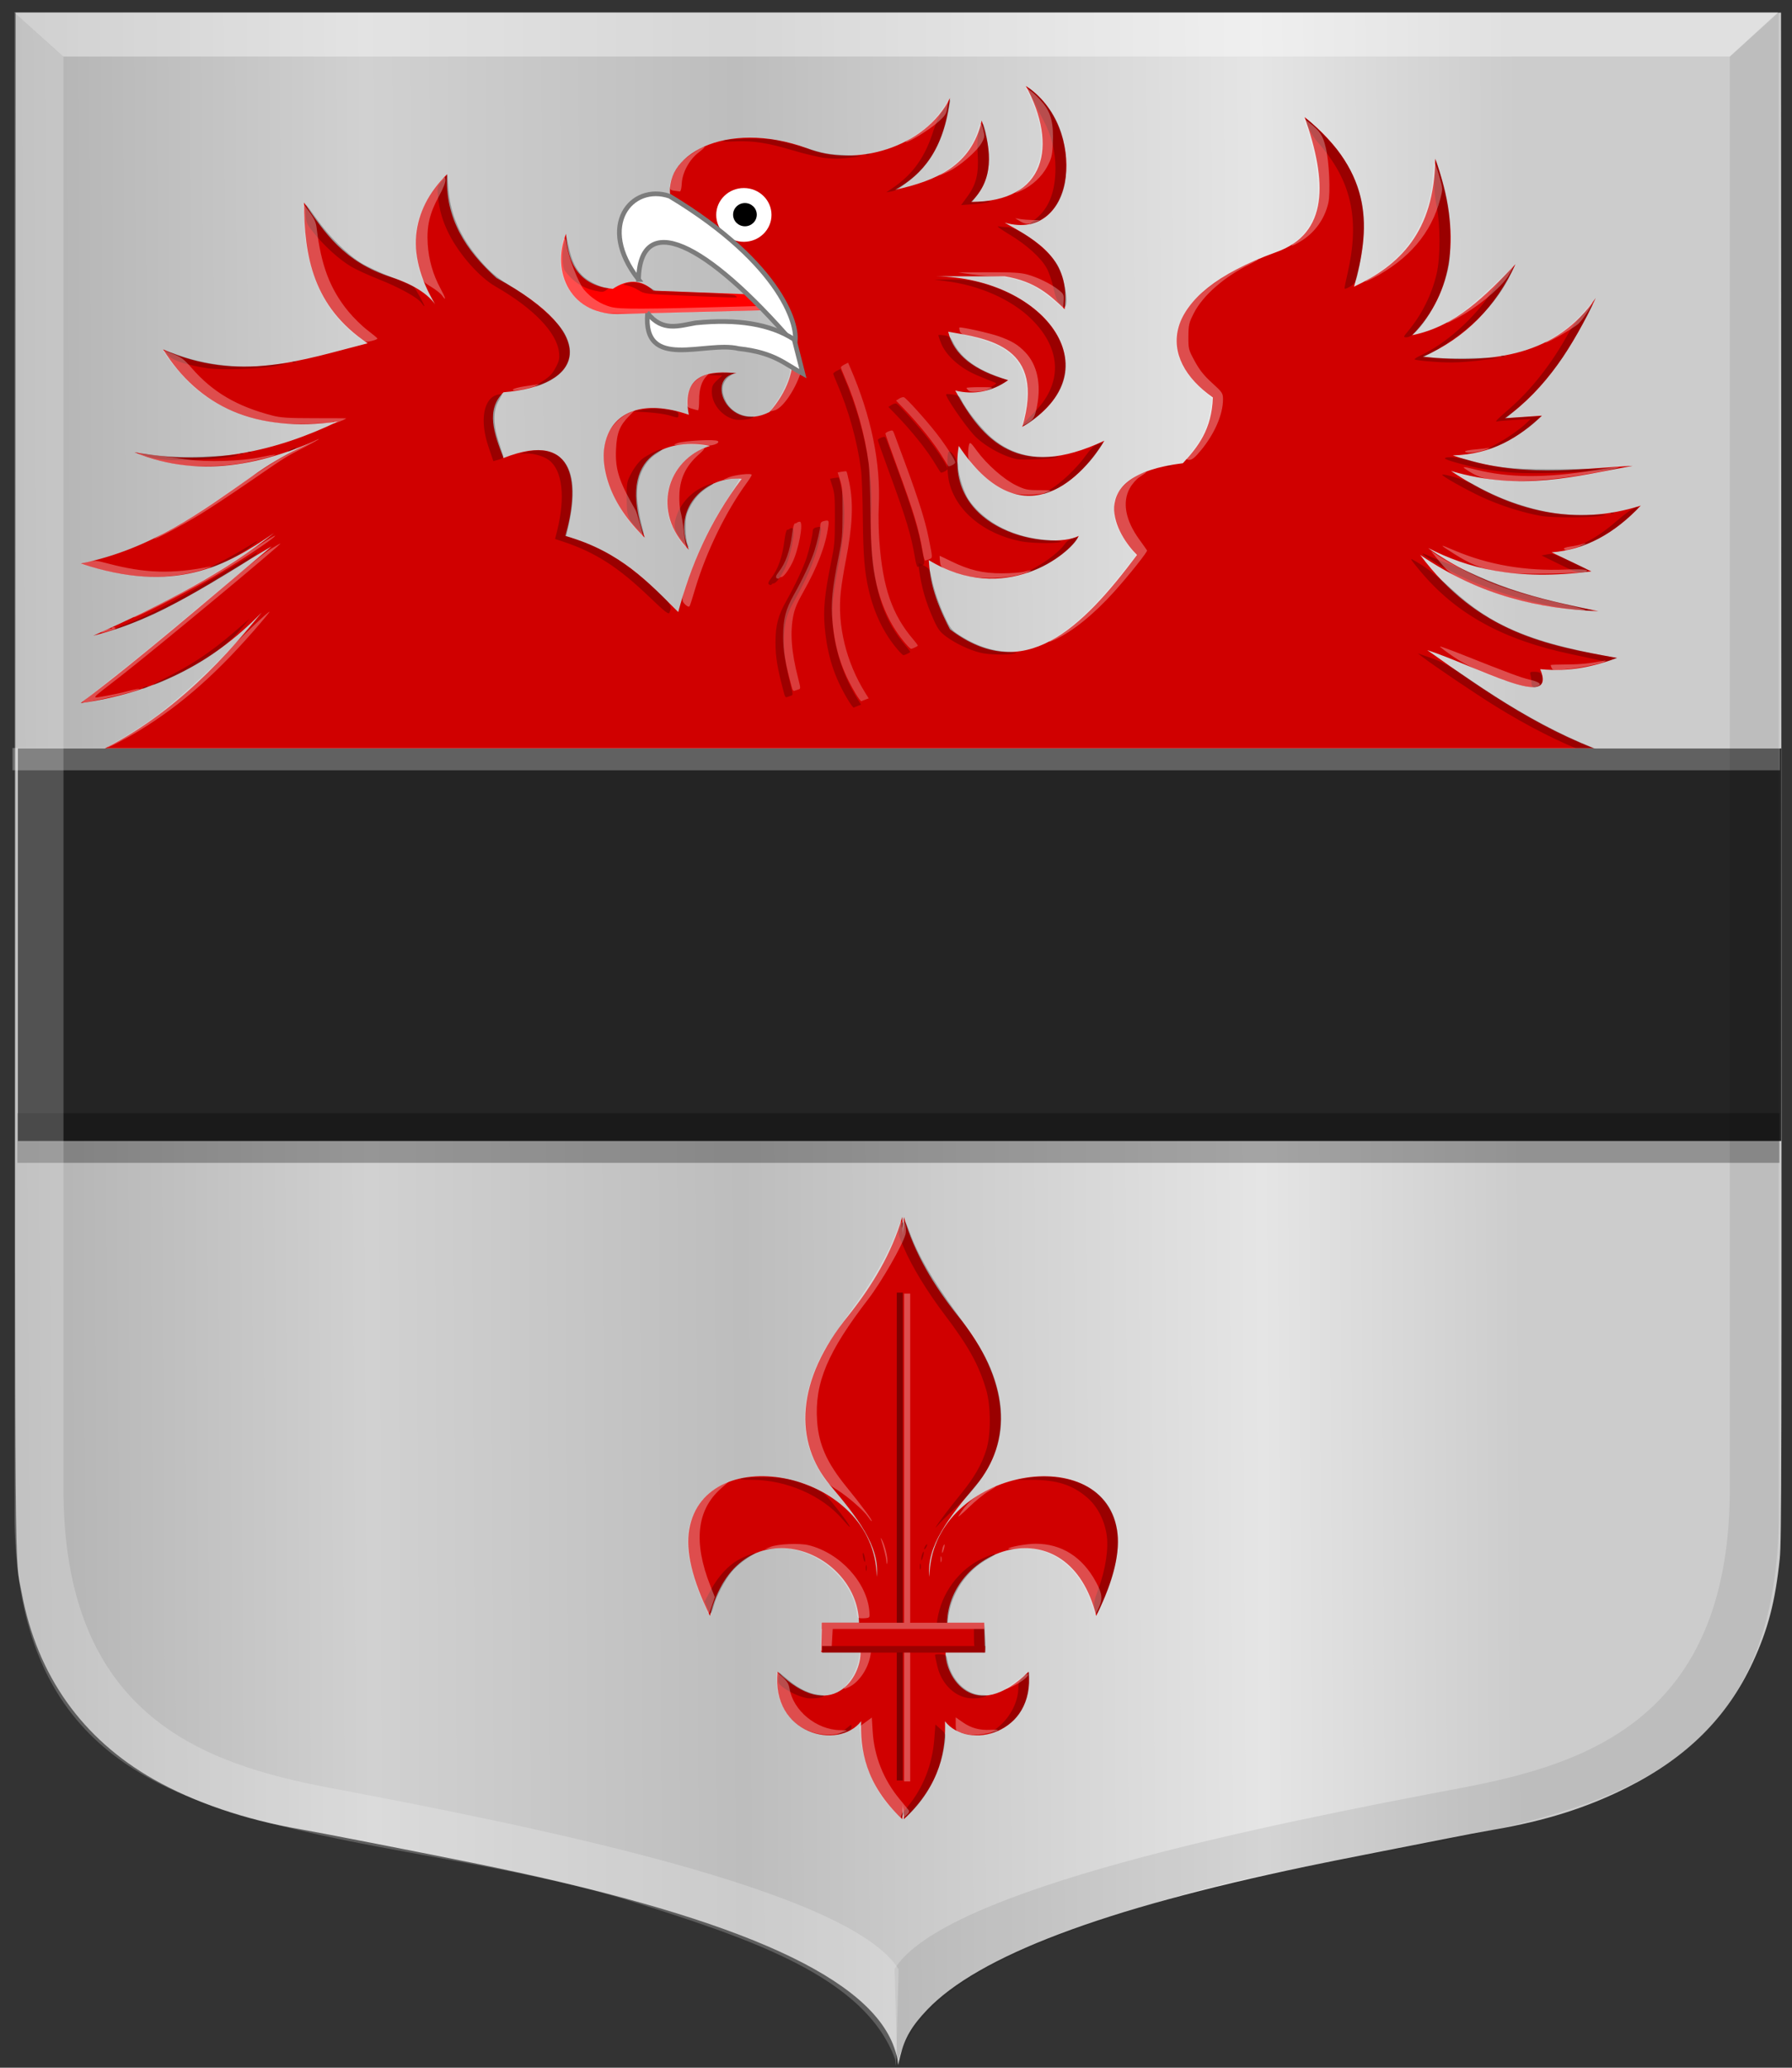 <?xml version="1.0" encoding="UTF-8" standalone="no"?>
<!-- Created with Inkscape (http://www.inkscape.org/) -->

<svg
   xmlns:dc="http://purl.org/dc/elements/1.1/"
   xmlns:cc="http://creativecommons.org/ns#"
   xmlns:rdf="http://www.w3.org/1999/02/22-rdf-syntax-ns#"
   xmlns:svg="http://www.w3.org/2000/svg"
   xmlns="http://www.w3.org/2000/svg"
   xmlns:xlink="http://www.w3.org/1999/xlink"
   xmlns:sodipodi="http://sodipodi.sourceforge.net/DTD/sodipodi-0.dtd"
   xmlns:inkscape="http://www.inkscape.org/namespaces/inkscape"
   width="383.531"
   height="442.531"
   id="svg5408"
   version="1.1"
   inkscape:version="0.48.4 r9939"
   sodipodi:docname="Rumes wapen.svg">
  <rect width="100%" height="100%" fill="#333333" stroke="none"/>
  <defs
     id="defs5410">
    <linearGradient
       inkscape:collect="always"
       xlink:href="#linearGradient4070-9-0-5"
       id="linearGradient8795"
       gradientUnits="userSpaceOnUse"
       gradientTransform="matrix(-5.42,0,0,5.447,2021.067,-2011.02)"
       x1="88.257"
       y1="389.148"
       x2="244.401"
       y2="389.148" />
    <linearGradient
       id="linearGradient4070-9-0-5">
      <stop
         id="stop4072-5-5-3"
         offset="0"
         style="stop-color:#a3a3a3;stop-opacity:1;" />
      <stop
         id="stop4074-5-2-2"
         offset="0.143"
         style="stop-color:#b0b0b0;stop-opacity:1;" />
      <stop
         style="stop-color:#d1d1d1;stop-opacity:1;"
         offset="0.321"
         id="stop4076-40-4-9" />
      <stop
         id="stop4078-3-2-7"
         offset="0.5"
         style="stop-color:#bdbdbd;stop-opacity:1;" />
      <stop
         style="stop-color:#e5e5e5;stop-opacity:1;"
         offset="0.75"
         id="stop4080-4-3-3" />
      <stop
         id="stop4082-1-8-7"
         offset="0.875"
         style="stop-color:#cccccc;stop-opacity:1;" />
      <stop
         style="stop-color:#cccccc;stop-opacity:1;"
         offset="1"
         id="stop4084-2-5-4" />
    </linearGradient>
    <linearGradient
       inkscape:collect="always"
       xlink:href="#linearGradient4070-9-0-5"
       id="linearGradient6003"
       x1="115.651"
       y1="531.629"
       x2="560.852"
       y2="529.486"
       gradientUnits="userSpaceOnUse" />
  </defs>
  <sodipodi:namedview
     id="base"
     pagecolor="#ffffff"
     bordercolor="#666666"
     borderopacity="1.0"
     inkscape:pageopacity="0.0"
     inkscape:pageshadow="2"
     inkscape:zoom="0.7"
     inkscape:cx="196.71106"
     inkscape:cy="97.50618"
     inkscape:document-units="px"
     inkscape:current-layer="layer1"
     showgrid="false"
     fit-margin-top="0"
     fit-margin-left="0"
     fit-margin-right="0"
     fit-margin-bottom="0"
     inkscape:window-width="1600"
     inkscape:window-height="837"
     inkscape:window-x="-8"
     inkscape:window-y="-8"
     inkscape:window-maximized="1" />
  <g
     inkscape:label="Laag 1"
     inkscape:groupmode="layer"
     id="layer1"
     transform="translate(-179.562,-307.156)">
    <path
       style="fill:url(#linearGradient6003);fill-opacity:1"
       d="m 371.614,747.832 c -0.094,-0.705 -0.535,-2.169 -0.976,-3.252 -6.184,-15.163 -35.422,-27.722 -90.385,-38.824 -11.752,-2.374 -33.036,-6.524 -36.568,-7.131 -11.686,-2.007 -22.519,-5.704 -31.26,-10.668 -15.298,-8.688 -24.889,-22.215 -28.191,-39.761 -1.584,-8.416 -1.483,4.158 -1.401,-174.955 l 0.074,-163.382 188.921,0 188.921,0 0.074,163.382 c 0.068,149.368 0.038,163.736 -0.353,167.516 -0.942,9.126 -2.513,15.158 -5.774,22.174 -5.486,11.804 -14.086,20.362 -26.958,26.823 -8.591,4.313 -17.35,7.077 -28.562,9.014 -2.2,0.38 -6.663,1.222 -9.917,1.87 -3.254,0.648 -10.256,2.027 -15.562,3.064 -5.305,1.037 -11.918,2.36 -14.694,2.941 -43.435,9.086 -70.107,19.182 -81.029,30.67 -3.288,3.459 -4.802,6.058 -5.703,9.795 l -0.484,2.006 -0.171,-1.282 z"
       id="path3791-4"
       inkscape:connector-curvature="0" />
    <path
       style="fill:#d00000;fill-opacity:1;stroke:none"
       d="m 275.25,344.44 c -0.512,9.482 4.062,16.351 10.574,22.223 22.882,12.4 18.361,23.123 1.511,24.446 -3.878,3.741 -2.039,8.883 0,14.075 16.148,-6.403 16.137,6.675 13.217,16.668 11.956,3.437 17.811,9.996 24.169,16.297 2.605,-9.84 6.719,-19.419 13.595,-28.52 -7.286,-0.726 -15.151,5.797 -11.329,15.186 -8.105,-8.064 -4.763,-19.288 4.532,-22.224 -7.875,-1.577 -20.609,0.789 -13.973,19.631 -14.742,-14.19 -10.462,-33.159 9.441,-26.298 -1.766,-9.012 4.883,-9.463 10.196,-8.889 -6.845,0.833 -1.909,12.845 7.068,8.304 15.511,-17.695 -8.19,-37.132 -21.041,-45.343 -2.421,-9.425 11.56,-17.466 29.079,-11.112 10.389,4.149 25.283,-0.11 30.589,-10.741 -1.271,11.132 -5.932,16.353 -11.707,19.631 8.661,-1.93 16.316,-5.074 18.505,-14.816 2.19,6.628 2.556,12.745 -2.266,17.408 16.008,0 18.623,-12.017 11.707,-24.816 13.25,8.553 11.015,33.642 -4.532,29.261 7.058,3.929 14.135,7.844 12.84,18.519 -3.135,-2.987 -6.265,-5.978 -12.84,-7.037 l -15.861,0 c 23.843,-0.351 39.945,20.064 19.637,32.224 5.057,-17.311 -7.179,-18.835 -15.861,-20.371 1.163,4.985 5.636,8.348 12.84,10.371 -3.525,2.469 -7.301,3.21 -11.329,2.222 5.747,10.653 13.653,19.373 31.911,10.741 -5.604,9.213 -18.174,20.595 -31.156,1.111 -3.218,18.471 19.562,22.41 25.68,19.26 -1.967,4.099 -16.005,14.965 -32.1,5.186 0.21,3.663 0.845,7.743 4.532,14.816 15.816,11.968 28.191,-0.104 40.03,-15.927 -4.104,-3.999 -12.173,-16.924 9.819,-19.631 3.201,-3.477 6.187,-7.201 6.42,-14.075 -11.817,-8.233 -12.215,-21.8 13.595,-31.113 11.182,-4.011 10.904,-15.046 6.042,-28.891 14.989,12.1 13.971,24.199 10.574,36.298 9.646,-4.559 17.221,-11.577 17.372,-27.409 5.727,16.08 3.966,28.614 -4.909,37.78 9.321,-1.863 15.723,-8.497 22.092,-15.186 -4.172,8.996 -10.621,15.758 -19.826,19.816 15.294,1.605 28.727,-0.442 37.009,-12.593 -4.829,10.203 -10.618,19.465 -19.449,25.742 l 7.931,-0.556 c -4.917,4.655 -10.653,8.279 -19.071,8.519 14.641,4.98 26.258,2.841 38.52,2.222 -12.175,2.18 -23.833,5.545 -38.897,1.111 13.289,8.917 26.805,11.822 40.597,7.408 -5.625,5.967 -11.936,9.465 -19.071,10.001 l 8.497,4.074 c -16.371,2.1 -26.56,-0.726 -34.932,-5 10.9,7.871 23.557,11.004 36.443,13.519 -12.503,-0.5 -25.138,-3.187 -38.142,-12.038 12.403,16.632 27.245,19.397 42.107,22.038 -4.848,1.829 -10.078,3.034 -16.427,2.408 3.951,9.279 -13.927,-0.78 -24.169,-4.074 12.695,8.998 25.405,17.978 41.541,23.117 l -328.935,0 c 17.03,-7.481 28.585,-19.676 37.919,-31.167 -10.711,11.127 -23.737,17.332 -38.72,19.381 12.831,-9.629 27.032,-21.945 40.856,-33.524 -12.184,7.041 -23.353,15.326 -38.186,19.119 15.104,-6.718 28.587,-13.89 38.72,-22 -10.28,7.11 -21.312,13.166 -41.39,6.548 15.321,-3.132 25.734,-11.078 36.584,-18.595 7.3,-5.328 12.796,-7.117 18.959,-10.214 -14.905,7.585 -29.655,10.955 -44.061,4.976 16.192,3.046 30.346,-0.238 43.527,-6.548 -17.62,2.438 -29.732,-3.227 -37.385,-15.452 16.304,7.215 29.886,2.221 43.794,-1.31 -11.691,-7.792 -13.607,-18.656 -13.619,-30.119 4.319,6.318 8.481,12.718 18.692,15.976 5.086,1.689 8.62,3.987 10.147,7.071 -7.516,-11.74 -6.008,-21.216 1.775,-29.117 z"
       id="path2996-2"
       inkscape:connector-curvature="0"
       sodipodi:nodetypes="cccccccccccccccccccccccccccccccccccccccccccccccccccccccccccccccccccccccccccc" />
    <path
       style="fill:#ff0000;fill-opacity:1;stroke:none"
       d="m 339.967,370.152 -20.562,-0.786 c -2.706,-2.513 -5.617,-2.417 -8.679,-0.393 -7.088,-0.638 -9.673,-5.227 -10.014,-11.786 -3.277,8.071 0.918,17.76 12.016,17.155 l 30.308,-0.786 z"
       id="path3000-4"
       inkscape:connector-curvature="0"
       sodipodi:nodetypes="ccccccc" />
    <path
       sodipodi:type="arc"
       style="fill:#ffffff;fill-opacity:1;fill-rule:evenodd;stroke:none"
       id="path3006-1"
       sodipodi:cx="-237.8125"
       sodipodi:cy="298.38898"
       sodipodi:rx="7.0089288"
       sodipodi:ry="6.6517859"
       d="m -230.804,298.389 c 0,3.674 -3.138,6.652 -7.009,6.652 -3.871,0 -7.009,-2.978 -7.009,-6.652 0,-3.674 3.138,-6.652 7.009,-6.652 3.871,0 7.009,2.978 7.009,6.652 z"
       transform="matrix(0.844,0,0,0.865,539.478,95.048)" />
    <path
       sodipodi:type="arc"
       style="fill:#000000;fill-opacity:1;fill-rule:evenodd;stroke:none"
       id="path3776-7"
       sodipodi:cx="-240.16377"
       sodipodi:cy="297.5257"
       sodipodi:rx="2.3991122"
       sodipodi:ry="2.3991122"
       d="m -237.765,297.526 c 0,1.325 -1.074,2.399 -2.399,2.399 -1.325,0 -2.399,-1.074 -2.399,-2.399 0,-1.325 1.074,-2.399 2.399,-2.399 1.325,0 2.399,1.074 2.399,2.399 z"
       transform="matrix(1.057,0,0,1.037,592.849,44.565)" />
    <path
       style="fill:#d00000;fill-opacity:1;stroke:none"
       d="m 372.667,567.604 c -2.26,7.812 -6.418,14.693 -11.518,21.112 -11.338,13.893 -11.734,27.01 -3.915,36.311 5.583,6.641 10.765,13.066 9.957,19.618 -0.194,-22.637 -36.74,-29.727 -40.122,-10.144 -0.782,4.526 0.584,10.646 4.435,18.478 5.89,-23.867 31.611,-14.591 31.911,1.482 l -7.931,0 -0.163,6.276 8.412,-0.131 c 0.238,5.486 -6.204,15.622 -17.758,4.321 -1.4,13.412 13.019,16.889 17.891,10.607 -0.184,5.846 0.754,13.404 8.8,20.952 l 3.483,-57.488 z"
       id="path3825-6"
       inkscape:connector-curvature="0"
       sodipodi:nodetypes="ccscscccccccccc" />
    <path
       style="fill:#d00000;fill-opacity:1;stroke:none"
       d="m 373.012,567.617 c 2.259,7.812 6.418,14.693 11.518,21.112 11.338,13.893 11.734,27.01 3.915,36.311 -5.583,6.641 -10.765,13.066 -9.958,19.618 0.194,-22.637 36.74,-29.727 40.122,-10.144 0.782,4.526 -0.584,10.646 -4.434,18.478 -5.89,-23.867 -31.611,-14.591 -31.911,1.481 l 7.931,0 0.162,6.276 -8.412,-0.131 c -0.238,5.486 6.204,15.622 17.758,4.321 1.4,13.411 -13.019,16.888 -17.891,10.607 0.184,5.846 -0.754,13.404 -8.8,20.953 l -3.483,-57.488 z"
       id="path3825-8-8"
       inkscape:connector-curvature="0"
       sodipodi:nodetypes="ccscscccccccccc" />
    <path
       style="fill:#000000;fill-opacity:0.259"
       d="m 372.324,696.046 c -0.114,-0.104 0.549,-1.096 1.471,-2.206 3.351,-4.028 5.316,-9.019 5.734,-14.561 l 0.23,-3.045 1.131,0.998 c 1.109,0.979 1.126,1.033 0.905,2.81 -0.687,5.526 -3.338,11.035 -7.176,14.909 -1.387,1.4 -1.562,1.479 -1.595,0.723 -0.021,-0.491 -0.04,-0.49 -0.258,0.016 -0.129,0.299 -0.328,0.459 -0.442,0.356 z m -13.003,-18.016 c 0.364,-0.183 1.071,-0.68 1.571,-1.105 0.871,-0.738 0.909,-0.744 0.909,-0.143 0,0.451 -0.374,0.764 -1.33,1.114 -1.52,0.555 -2.128,0.626 -1.151,0.134 z m 33.075,-0.613 c 3.107,-2.173 5.112,-5.762 5.123,-9.17 0,-1 0.216,-1.412 1.162,-2.249 l 1.158,-1.025 0,1.947 c -0.012,3.251 -1.202,6.342 -3.221,8.326 -1.143,1.123 -3.233,2.396 -4.382,2.669 -0.791,0.187 -0.783,0.166 0.165,-0.498 z m -40.39,-6.874 c -1.543,-0.335 -3.798,-1.399 -4.973,-2.346 -0.908,-0.732 -1.021,-0.986 -0.874,-1.969 l 0.169,-1.129 1.93,1.595 c 2.287,1.89 4.478,2.954 6.517,3.164 0.891,0.092 1.302,0.24 1.03,0.373 -0.791,0.384 -2.732,0.544 -3.799,0.312 z m 34.574,0 c -3.031,-0.539 -5.591,-3.26 -6.417,-6.82 -0.269,-1.161 -0.492,-2.221 -0.495,-2.356 0,-0.135 0.549,-0.202 1.227,-0.151 1.169,0.088 1.245,0.16 1.47,1.371 0.762,4.109 4.019,7.315 7.457,7.34 0.853,0.013 1.093,0.089 0.755,0.263 -0.801,0.41 -2.719,0.579 -3.997,0.352 z m 2.463,-9.894 c -0.826,-0.148 -1.113,-1.115 -1.113,-3.756 l 0,-1.775 -3.973,0 -3.973,0 0.188,-1.284 c 0.835,-5.704 4.63,-10.834 9.737,-13.165 2.819,-1.286 3.592,-1.217 1.143,0.102 -4.572,2.463 -7.865,7.278 -8.52,12.459 l -0.162,1.284 3.898,0 3.898,0 0.234,2.855 c 0.22,2.684 0.115,3.544 -0.423,3.447 -0.126,-0.022 -0.547,-0.099 -0.935,-0.167 z m -33.526,-5.832 c 0,-0.178 1.158,-0.302 2.811,-0.302 1.654,0 2.811,0.125 2.811,0.302 0,0.178 -1.158,0.302 -2.811,0.302 -1.654,0 -2.811,-0.124 -2.811,-0.302 z m -24.577,-3.531 -0.572,-1.409 1.323,-2.438 c 1.559,-2.873 3.701,-5.217 5.884,-6.438 1.555,-0.87 4.594,-1.983 3.27,-1.197 -1.966,1.167 -3.646,2.514 -4.689,3.762 -1.443,1.726 -3.292,5.214 -3.822,7.212 -0.544,2.05 -0.74,2.122 -1.395,0.509 z m 82.916,0.147 c -0.262,-1.117 -0.152,-1.704 0.781,-4.205 1.55,-4.152 2.242,-8.75 1.761,-11.703 -0.517,-3.176 -2.018,-6.018 -4.151,-7.86 -3.157,-2.726 -6.536,-3.801 -11.915,-3.79 l -3.308,0.013 2.15,-0.376 c 5.444,-0.953 11.195,0.15 14.682,2.816 5.803,4.435 6.546,12.308 2.144,22.702 -0.751,1.774 -1.473,3.334 -1.604,3.467 -0.131,0.132 -0.375,-0.343 -0.542,-1.057 z m -49.001,-8.698 c 0,-0.582 0.069,-0.819 0.151,-0.529 0.083,0.291 0.083,0.766 0,1.057 -0.084,0.291 -0.151,0.053 -0.151,-0.529 z m 11.576,-0.302 c 0,-0.581 0.069,-0.819 0.151,-0.529 0.083,0.291 0.083,0.767 0,1.057 -0.084,0.291 -0.151,0.053 -0.151,-0.529 z m -12.108,-1.85 c -0.276,-1.259 -0.012,-1.503 0.289,-0.264 0.126,0.522 0.159,1.012 0.074,1.089 -0.085,0.077 -0.248,-0.294 -0.364,-0.825 z m 12.418,0.189 c 0,-0.332 0.118,-0.876 0.274,-1.208 0.362,-0.77 0.362,0.024 0,1.057 -0.213,0.607 -0.267,0.637 -0.274,0.151 z m 0.615,-2.114 c 0,-0.166 0.144,-0.506 0.321,-0.755 0.176,-0.249 0.321,-0.317 0.321,-0.151 0,0.166 -0.144,0.506 -0.321,0.755 -0.176,0.249 -0.321,0.317 -0.321,0.151 z m 2.504,-4.682 c 0.455,-0.834 2.886,-4.049 5.349,-7.074 2.878,-3.536 4.426,-6.224 5.441,-9.451 1.017,-3.234 1.006,-9.376 -0.025,-12.874 -1.566,-5.318 -3.777,-9.311 -8.891,-16.06 -3.726,-4.917 -6.982,-10.257 -8.703,-14.273 -1.313,-3.064 -1.322,-3.111 -0.844,-4.531 0.266,-0.789 0.504,-1.23 0.529,-0.981 0.034,0.336 0.108,0.31 0.284,-0.099 0.171,-0.398 0.541,0.277 1.322,2.416 1.71,4.685 4.796,10.017 9.671,16.712 4.884,6.708 6.673,9.696 8.042,13.437 4.019,10.98 1.435,20.042 -8.26,28.96 -1.47,1.352 -3.008,2.866 -3.418,3.365 -0.41,0.498 -0.634,0.702 -0.498,0.453 z m -20.043,-1.731 c -4.378,-5.055 -11.95,-8.348 -19.26,-8.376 -2.32,-0.011 -2.966,-0.086 -2.315,-0.276 0.497,-0.145 2.54,-0.277 4.541,-0.294 4.2,-0.035 6.564,0.444 10.51,2.129 2.391,1.021 2.72,1.281 4.68,3.69 1.979,2.433 3.707,4.865 3.448,4.851 -0.064,0 -0.785,-0.779 -1.604,-1.725 z M 519.403,468.333 c -5.918,-2.228 -12.857,-5.751 -19.796,-10.05 -4.191,-2.596 -13.191,-8.668 -15.594,-10.521 l -0.992,-0.765 1.819,0.63 c 3.687,1.276 4.68,1.806 9.32,4.976 10.78,7.365 19.934,12.281 29.047,15.599 1.364,0.497 2.543,0.959 2.619,1.028 0.075,0.069 -0.743,0.119 -1.819,0.112 -1.435,-0.011 -2.663,-0.279 -4.603,-1.01 z M 210.319,454.253 c 0.273,-0.161 0.645,-0.293 0.827,-0.293 0.182,0 0.108,0.132 -0.165,0.293 -0.273,0.161 -0.645,0.293 -0.827,0.293 -0.182,0 -0.108,-0.132 0.165,-0.293 z m 297.007,-0.982 c 0,-0.54 -0.094,-1.287 -0.204,-1.661 -0.168,-0.574 -0.069,-0.68 0.639,-0.68 1.526,0 1.885,0.292 1.885,1.532 0,0.843 -0.177,1.252 -0.64,1.478 -1.186,0.579 -1.675,0.385 -1.68,-0.669 z m -292.873,-0.754 c 5.965,-2.943 10.062,-5.658 15.208,-10.079 l 3.301,-2.836 -2.171,2.568 c -2.959,3.499 -8.292,7.116 -15.046,10.203 -3.829,1.75 -4.758,1.854 -1.291,0.144 z m 306.934,-4.159 c -0.91,-0.209 -3.431,-0.753 -5.604,-1.207 -14.525,-3.039 -24.643,-8.621 -32.296,-17.819 -1.918,-2.305 -2.206,-2.741 -1.593,-2.41 2.547,1.372 5.013,3.236 8.376,6.327 8.456,7.775 16.454,11.214 33.432,14.375 l 1.984,0.369 -1.158,0.388 c -1.352,0.453 -1.062,0.455 -3.142,-0.023 z M 389.344,446.841 c -2.316,-0.57 -5.223,-1.939 -7.219,-3.4 -1.347,-0.986 -1.825,-1.618 -2.704,-3.575 -1.75,-3.898 -2.602,-6.846 -3.196,-11.061 -0.088,-0.623 -0.102,-1.133 -0.034,-1.133 0.069,0 0.632,0.272 1.25,0.605 1.022,0.551 1.162,0.802 1.548,2.771 0.488,2.497 1.802,6.171 3.229,9.033 0.893,1.79 1.231,2.133 3.404,3.453 3.119,1.894 6.099,2.876 9.42,3.106 2.003,0.139 2.405,0.233 1.654,0.389 -1.706,0.354 -5.547,0.256 -7.351,-0.187 z m -185.282,-5.085 c 0.076,-0.063 1.403,-0.609 2.949,-1.215 5.034,-1.974 11.859,-5.705 24.806,-13.561 2.989,-1.813 3.311,-1.951 2.315,-0.988 -1.8,1.74 -15.973,10.01 -21.558,12.58 -3.612,1.662 -9.21,3.756 -8.513,3.185 z m 114.636,-6.695 c -6.831,-6.569 -11.767,-9.732 -18.797,-12.045 l -1.538,-0.506 0.431,-1.723 c 1.805,-7.225 1.147,-12.978 -1.732,-15.145 -1.337,-1.007 -3.853,-1.622 -5.673,-1.388 -0.916,0.118 -0.809,0.049 0.459,-0.29 2.96,-0.795 5.613,-0.455 7.446,0.953 2.925,2.248 3.627,7.192 2.038,14.356 l -0.582,2.625 1.999,0.661 c 5.852,1.936 10.549,4.829 16.304,10.042 4.114,3.727 4.434,4.209 3.78,5.704 -0.178,0.407 -1.04,-0.269 -4.134,-3.245 z m 199.216,2.677 c -10.4,-0.967 -22.736,-5.013 -31.256,-10.252 -3.069,-1.887 -3.469,-2.334 -1.162,-1.299 1.18,0.529 3.078,1.283 4.218,1.675 1.14,0.392 3.559,1.394 5.376,2.226 6.393,2.93 12.33,4.819 20.976,6.675 5.362,1.151 5.708,1.334 1.848,0.975 z M 401.197,428.585 c 2.581,-1.414 5.282,-3.564 6.221,-4.951 0.42,-0.62 1.104,-1.112 1.831,-1.316 1.102,-0.309 1.143,-0.295 0.809,0.276 -1.156,1.974 -5.375,5.094 -8.701,6.438 -2.639,1.066 -2.685,0.937 -0.159,-0.447 z m 112.087,-0.68 -3.804,-1.867 1.28,-0.243 c 1.17,-0.222 1.622,-0.081 5.247,1.648 3.628,1.729 3.886,1.907 3.02,2.081 -1.669,0.336 -1.877,0.278 -5.743,-1.619 z m -286.876,-0.311 c 1.482,-0.723 4.086,-2.169 5.788,-3.213 3.275,-2.008 3.32,-1.909 0.179,0.388 -1.866,1.364 -6.154,3.518 -7.833,3.935 -0.455,0.112 0.385,-0.387 1.867,-1.11 z m 99.305,-4.528 c -1.688,-2.096 -2.005,-3.021 -1.602,-4.665 0.728,-2.966 2.993,-5.675 5.841,-6.988 2.193,-1.011 3.031,-1.089 1.414,-0.132 -1.909,1.13 -3.189,2.52 -4.248,4.611 -0.699,1.382 -0.838,2.093 -0.823,4.229 0.012,1.412 0.185,2.941 0.389,3.398 0.524,1.173 0.224,1.033 -0.973,-0.453 z m 193.827,-0.127 c 1.766,-0.926 3.951,-2.473 5.979,-4.234 1.896,-1.646 3.59,-2.859 4.163,-2.982 0.893,-0.191 0.816,-0.066 -1.018,1.664 -2.529,2.384 -5.373,4.349 -8.103,5.598 -3.437,1.572 -4.055,1.544 -1.021,-0.047 z m -121.521,0.062 c -7.937,-1.581 -13.926,-6.571 -15.345,-12.787 -0.426,-1.866 -0.478,-5.775 -0.084,-6.342 0.411,-0.592 2.032,1.816 2.038,3.028 0.012,1.524 0.897,4.625 1.871,6.523 0.548,1.067 1.702,2.456 3.058,3.678 3.692,3.329 8.834,5.326 14.581,5.664 2.099,0.124 2.868,0.257 2.315,0.402 -1.356,0.355 -6.305,0.258 -8.434,-0.166 z m -82.014,-2.638 c -2.132,-2.26 -2.303,-2.746 -2.315,-6.59 -0.012,-3.334 0.034,-3.564 1.079,-5.502 0.624,-1.157 1.61,-2.414 2.305,-2.937 1.213,-0.913 4.009,-2.263 4.244,-2.048 0.069,0.063 -0.53,0.534 -1.329,1.049 -2.854,1.837 -4.4,5.653 -4.02,9.924 0.12,1.348 0.498,3.524 0.84,4.836 0.342,1.312 0.577,2.426 0.522,2.476 -0.055,0.049 -0.651,-0.493 -1.325,-1.207 z m 193.372,-2.791 c -3.917,-0.68 -8.897,-2.274 -12.794,-4.097 -3.397,-1.589 -8.567,-4.509 -8.343,-4.713 0.298,-0.272 5.107,1.162 6.445,1.922 4.351,2.472 8.335,4.1 13.143,5.373 4.023,1.065 7.739,1.453 12.218,1.276 2.775,-0.11 3.636,-0.072 2.831,0.123 -2.066,0.501 -10.848,0.577 -13.5,0.117 z m 14.912,-0.653 c 0.11,-0.101 0.395,-0.111 0.634,-0.023 0.264,0.096 0.185,0.168 -0.2,0.182 -0.349,0.014 -0.544,-0.058 -0.434,-0.159 z m -119.986,-5.001 c 2.25,-1.284 5.623,-4.475 7.534,-7.127 1.074,-1.491 1.92,-2.323 2.645,-2.6 0.586,-0.224 1.115,-0.371 1.175,-0.326 0.06,0.045 -0.601,1.079 -1.469,2.298 -2.243,3.151 -6.069,6.524 -8.768,7.731 -2.766,1.237 -3.261,1.248 -1.117,0.024 z m 99.228,-3.604 c -1.999,-0.144 -4.827,-0.479 -6.284,-0.743 -3.523,-0.639 -8.438,-1.976 -8.438,-2.295 0,-0.476 3.194,-0.259 5.126,0.349 4.718,1.482 8.788,1.95 17.034,1.957 4.275,0 9.633,-0.086 11.907,-0.201 2.481,-0.124 3.605,-0.105 2.811,0.049 -3.592,0.697 -17.222,1.241 -22.156,0.884 z m -74.346,-1.378 c 0.224,-0.083 0.671,-0.087 0.992,-0.011 0.322,0.076 0.138,0.144 -0.407,0.15 -0.546,0.013 -0.809,-0.057 -0.585,-0.139 z m -213.905,-1.349 c -1.751,-0.117 -3.435,-0.435 -4.465,-0.842 -1.268,-0.501 -1.417,-0.62 -0.639,-0.51 5.028,0.711 7.418,0.841 12.369,0.674 3.008,-0.102 6.065,-0.27 6.792,-0.375 0.728,-0.105 1.244,-0.114 1.148,-0.02 -0.665,0.649 -10.821,1.366 -15.205,1.073 z m 68.831,-2.797 c -1.94,-5.696 -1.063,-10.517 2.032,-11.179 0.5,-0.108 0.909,-0.158 0.908,-0.114 0,0.045 -0.373,0.75 -0.827,1.567 -1.142,2.056 -1.129,4.908 0.039,8.524 0.475,1.472 0.932,2.889 1.014,3.148 0.104,0.328 -0.197,0.569 -0.988,0.791 l -1.138,0.319 -1.041,-3.056 z m 113.094,2.632 c -3.033,-0.593 -7.303,-3.015 -9.319,-5.285 -2.236,-2.519 -6.14,-8.297 -5.809,-8.599 0.079,-0.072 0.747,-0.042 1.486,0.066 1.096,0.16 1.421,0.367 1.766,1.129 0.871,1.921 4.233,6.161 6.336,7.99 3.576,3.111 7.829,4.528 12.638,4.212 1.747,-0.115 2.072,-0.083 1.323,0.133 -1.153,0.333 -7.226,0.588 -8.42,0.355 z m -166.29,-1.189 c 0.11,-0.101 0.395,-0.111 0.634,-0.023 0.264,0.097 0.185,0.168 -0.2,0.183 -0.349,0.014 -0.544,-0.058 -0.434,-0.159 z m 1.654,-0.302 c 0.11,-0.101 0.395,-0.111 0.634,-0.023 0.264,0.097 0.186,0.168 -0.2,0.182 -0.349,0.014 -0.544,-0.058 -0.434,-0.159 z m 9.171,-0.572 c 0.455,-0.237 0.976,-0.432 1.158,-0.432 0.182,0 -0.042,0.194 -0.496,0.432 -0.455,0.237 -0.976,0.432 -1.158,0.432 -0.182,0 0.042,-0.194 0.496,-0.432 z m 257.653,-0.923 c 2.271,-1.177 5.562,-3.457 6.945,-4.81 l 0.826,-0.809 -3.307,0.198 c -1.819,0.109 -3.493,0.251 -3.72,0.316 -0.799,0.228 -0.387,-0.217 2.587,-2.802 4.587,-3.986 8.974,-9.594 12.426,-15.883 0.655,-1.194 1.808,-2.782 2.562,-3.53 0.754,-0.748 1.704,-1.767 2.111,-2.265 0.713,-0.872 0.729,-0.877 0.434,-0.118 -0.611,1.569 -4.414,8.257 -6.169,10.848 -2.667,3.937 -5.959,7.683 -9.259,10.533 l -2.935,2.535 3.793,-0.22 3.793,-0.22 -1.158,1.106 c -1.628,1.555 -5.1,3.847 -7.442,4.912 -2.961,1.347 -3.95,1.486 -1.488,0.21 z m -100.878,-4.358 c 0,-0.182 0.955,-1.26 2.123,-2.396 6.399,-6.222 6.275,-13.721 -0.336,-20.242 -4.278,-4.22 -11.272,-7.296 -18.49,-8.134 l -2.315,-0.269 3.617,-0.038 c 2.75,-0.03 4.202,0.111 6.057,0.587 9.698,2.485 16.997,8.766 18.284,15.735 0.792,4.29 -0.737,8.185 -4.663,11.882 -2.277,2.143 -4.276,3.487 -4.276,2.875 z m -61.954,-1.205 c -2.599,-0.749 -4.636,-3.302 -4.647,-5.824 0,-1.227 0.156,-1.59 1.114,-2.492 l 1.121,-1.056 -1.636,-0.036 c -1.435,-0.032 -1.514,-0.064 -0.644,-0.266 0.546,-0.127 1.885,-0.242 2.977,-0.257 l 1.985,-0.025 -0.95,0.647 c -1.872,1.274 -2.173,3.27 -0.856,5.677 0.966,1.765 3.032,3.013 5.015,3.03 0.835,0.013 0.967,0.076 0.564,0.291 -0.823,0.439 -3.014,0.608 -4.042,0.312 z m -13.787,-0.824 c -0.819,-0.25 -2.902,-0.546 -4.631,-0.658 l -3.142,-0.204 2.326,-0.385 c 1.779,-0.294 2.863,-0.307 4.604,-0.053 2.673,0.39 2.827,0.457 2.827,1.228 0,0.675 -0.012,0.676 -1.984,0.072 z m 68.777,-6.011 c 1.451,-0.818 1.46,-0.833 0.662,-1.118 -0.445,-0.159 -2.057,-0.818 -3.583,-1.464 -3.568,-1.511 -6.554,-4.159 -7.619,-6.759 -0.39,-0.953 -0.66,-1.778 -0.598,-1.835 0.061,-0.056 0.647,-0.022 1.301,0.074 0.995,0.148 1.288,0.376 1.793,1.398 1.542,3.124 4.57,5.529 9.076,7.212 l 2.653,0.991 -0.758,0.533 c -0.89,0.626 -2.406,1.301 -3.57,1.591 -0.525,0.131 -0.291,-0.095 0.643,-0.623 z m -97.103,-0.492 c 2.674,-1.667 3.192,-2.143 4.024,-3.696 0.767,-1.432 0.879,-1.949 0.723,-3.335 -0.477,-4.217 -5.503,-9.417 -13.57,-14.04 -3.46,-1.982 -7.724,-6.801 -9.995,-11.294 -1.319,-2.609 -2.053,-5.104 -2.326,-7.903 -0.2,-2.046 -0.176,-2.135 0.901,-3.402 l 1.106,-1.3 0.244,3.113 c 0.461,5.88 2.921,11.065 7.708,16.245 1.732,1.875 3.086,2.932 6.069,4.74 4.736,2.871 9.675,7.262 11.088,9.861 2.312,4.249 1.083,7.903 -3.445,10.247 -1.663,0.861 -3.642,1.459 -2.527,0.764 z m -70.35,-3.564 c -4.042,-0.582 -7.286,-1.564 -8.239,-2.492 -0.5,-0.487 -0.91,-1 -0.91,-1.139 0,-0.139 1.079,0.156 2.398,0.655 5.606,2.122 13.115,3.08 18.935,2.415 5.441,-0.622 5.643,-0.623 2.646,-0.015 -3.427,0.694 -11.765,1.018 -14.831,0.577 z m 18.063,-1.382 c 0.11,-0.101 0.395,-0.111 0.634,-0.023 0.264,0.096 0.185,0.168 -0.2,0.182 -0.349,0.014 -0.544,-0.058 -0.434,-0.159 z m 242.911,-0.127 c -1.419,-0.124 -2.661,-0.299 -2.761,-0.39 -0.099,-0.09 0.466,-0.466 1.257,-0.833 5.41,-2.512 11.527,-7.965 15.153,-13.507 0.73,-1.115 2.149,-2.843 3.155,-3.84 l 1.828,-1.812 -0.661,1.448 c -3.065,6.712 -9.319,12.914 -17.511,17.364 l -1.128,0.613 2.272,0.222 c 1.249,0.122 4.853,0.152 8.007,0.066 3.154,-0.086 5.684,-0.11 5.622,-0.053 -0.062,0.057 -1.963,0.313 -4.223,0.568 -4.331,0.49 -6.775,0.524 -11.009,0.156 z m 15.734,-1.082 c 0.11,-0.101 0.395,-0.111 0.634,-0.023 0.264,0.096 0.185,0.168 -0.2,0.182 -0.349,0.014 -0.544,-0.058 -0.434,-0.159 z m -157.029,-4.363 c -3.273,-1.437 -6.258,-1.897 -12.403,-1.911 -6.179,-0.015 -5.639,-0.383 0.992,-0.678 4.005,-0.178 7.645,0.103 10.316,0.795 0.778,0.202 1.598,0.751 2.26,1.515 0.572,0.659 0.99,1.188 0.929,1.174 -0.061,-0.014 -1.004,-0.417 -2.095,-0.896 z m 137.233,-1.118 c 2.864,-3.441 5.015,-7.784 6.024,-12.158 0.825,-3.576 0.823,-10.277 0,-14.521 -0.504,-2.586 -0.573,-3.822 -0.365,-6.494 l 0.257,-3.3 0.792,2.567 c 1.728,5.604 2.232,8.883 2.207,14.348 -0.021,4.539 -0.125,5.483 -0.893,8.132 -1.739,5.995 -6.259,12.861 -8.467,12.861 -0.708,0 -0.687,-0.068 0.45,-1.435 z m -161.957,-0.402 c -0.404,-0.215 -0.579,-0.686 -0.579,-1.56 l 0,-1.253 1.075,0.947 c 1.346,1.186 2.471,1.578 4.652,1.624 1.474,0.03 1.575,0.068 0.723,0.266 -1.478,0.344 -5.208,0.328 -5.871,-0.024 z m 87.336,-5.348 c -0.599,-0.593 -0.973,-1.519 -1.355,-3.349 -0.29,-1.391 -0.929,-3.278 -1.419,-4.193 -1.206,-2.252 -4.302,-5.056 -8.085,-7.324 -1.724,-1.034 -2.762,-1.798 -2.307,-1.698 0.455,0.1 1.362,0.182 2.016,0.185 2.417,0.013 8.746,4.805 10.655,8.075 1.438,2.463 2.508,8.455 1.602,8.967 -0.154,0.086 -0.652,-0.211 -1.107,-0.662 z m -136.646,-0.183 c -0.835,-1.163 -4.702,-3.302 -9.15,-5.061 -2.274,-0.899 -4.953,-2.134 -5.953,-2.745 -2.506,-1.529 -5.466,-4.181 -7.677,-6.877 -1.771,-2.159 -1.864,-2.361 -1.969,-4.305 -0.061,-1.122 -0.036,-2.03 0.055,-2.018 0.091,0.013 1.133,1.392 2.315,3.067 2.619,3.711 6.581,7.62 9.551,9.423 1.216,0.738 4.138,2.101 6.493,3.029 2.355,0.928 4.477,1.864 4.714,2.081 0.43,0.393 2.467,4.127 2.252,4.127 -0.062,0 -0.347,-0.325 -0.631,-0.722 z m 56.436,-1.536 c -8.538,-0.354 -8.686,-0.372 -9.931,-1.159 -0.695,-0.44 -1.774,-0.893 -2.397,-1.007 -0.953,-0.174 -1.031,-0.244 -0.488,-0.438 1.47,-0.525 3.308,-0.285 4.908,0.642 l 1.58,0.915 8.325,0.326 c 6.274,0.245 8.444,0.429 8.809,0.746 0.564,0.49 1.66,0.492 -10.805,-0.024 z m -19.369,-1.091 c -2.544,-0.547 -4.686,-1.971 -6.312,-4.194 -0.651,-0.89 -0.73,-3.731 -0.169,-6.11 l 0.377,-1.601 0.584,2.628 c 0.709,3.193 1.698,5.082 3.391,6.479 1.28,1.056 3.79,2.22 4.788,2.22 0.439,0 0.42,0.078 -0.11,0.443 -0.724,0.5 -0.823,0.505 -2.549,0.134 z m 160.501,-0.522 c 0,-0.144 0.296,-1.555 0.657,-3.135 2.699,-11.804 0.812,-20.031 -6.468,-28.193 -1.208,-1.354 -2.729,-4.525 -2.341,-4.879 0.234,-0.214 5.437,4.979 6.724,6.712 4.459,6 6.168,12.029 5.449,19.212 -0.353,3.528 -1.158,7.753 -1.701,8.928 -0.309,0.669 -2.32,1.843 -2.32,1.354 z m -152.067,-3.383 c -0.905,-1.436 -0.915,-1.818 -0.086,-3.301 0.738,-1.322 2.118,-2.433 3.021,-2.433 0.551,0 0.532,0.101 -0.205,1.093 -0.906,1.219 -1.476,2.827 -1.486,4.193 -0.012,1.564 -0.442,1.719 -1.243,0.448 z m 86.052,-11.511 c 2.792,-2.245 4.152,-5.791 4.16,-10.854 0,-3.499 -0.892,-7.069 -2.54,-10.101 -1.563,-2.875 -3.427,-6.88 -3.268,-7.024 0.071,-0.065 0.925,0.624 1.897,1.531 3.816,3.559 5.874,8.185 6.141,13.801 0.189,3.977 -0.178,6.224 -1.436,8.784 -0.974,1.982 -3.032,3.916 -4.941,4.645 -1.741,0.664 -1.741,0.609 -0.014,-0.781 z m -14.701,-4.704 c 1.903,-2.603 2.462,-4.871 2.219,-9.001 -0.151,-2.562 -0.073,-3.724 0.336,-5.076 0.293,-0.964 0.644,-1.644 0.781,-1.51 0.493,0.479 1.307,5.035 1.307,7.31 0,3.136 -0.735,5.558 -2.338,7.701 l -1.331,1.779 2.248,-0.159 c 1.591,-0.112 2.01,-0.077 1.432,0.123 -0.449,0.155 -1.978,0.364 -3.398,0.464 l -2.582,0.182 1.325,-1.812 z m -66.467,0.498 c -0.455,-0.129 -1.273,-0.334 -1.819,-0.455 l -0.992,-0.221 0.827,-0.229 c 1.644,-0.454 2.557,-0.329 2.76,0.378 0.234,0.818 0.24,0.815 -0.775,0.527 z m 50.488,-2.341 c 4.283,-2.891 6.916,-6.572 8.682,-12.137 0.533,-1.679 1.331,-3.489 1.774,-4.021 0.443,-0.533 1.052,-1.377 1.355,-1.875 l 0.55,-0.906 -0.193,1.208 c -1.204,7.54 -4.027,12.763 -8.845,16.368 -0.763,0.571 -1.655,1.238 -1.983,1.483 -0.328,0.245 -1.072,0.527 -1.654,0.626 l -1.057,0.181 1.372,-0.926 z m -14.48,-6.42 c -1.206,-0.126 -4.269,-0.849 -6.806,-1.606 -5.549,-1.656 -8.483,-2.109 -12.594,-1.945 -2.058,0.083 -2.839,0.032 -2.328,-0.149 1.303,-0.463 7.884,-0.609 10.526,-0.234 1.364,0.194 4.49,0.976 6.946,1.739 4.041,1.255 4.858,1.406 8.599,1.584 3.863,0.184 4.004,0.211 2.15,0.421 -3.553,0.402 -4.269,0.423 -6.493,0.19 z m 8.732,-0.771 c 0.11,-0.101 0.395,-0.111 0.634,-0.023 0.264,0.098 0.185,0.168 -0.2,0.182 -0.349,0.014 -0.544,-0.058 -0.434,-0.159 z"
       id="path4205"
       inkscape:connector-curvature="0" />
    <path
       style="fill:#ffffff;fill-opacity:0.302"
       d="m 371.181,695.033 c -4.209,-4.089 -6.811,-9.733 -7.425,-16.103 l -0.219,-2.267 1.306,-0.958 1.306,-0.958 0.195,3.075 c 0.335,5.263 2.318,10.224 5.746,14.37 0.878,1.062 1.744,2.114 1.923,2.337 0.233,0.29 0.115,0.598 -0.413,1.08 l -0.74,0.676 -0.039,-0.898 -0.039,-0.898 -0.209,0.848 -0.209,0.848 -1.183,-1.15 z M 355.242,678.3 c -5.575,-0.8 -9.503,-5.584 -9.503,-11.575 l 0,-1.81 1.291,1.151 c 0.965,0.86 1.345,1.482 1.506,2.462 0.78,4.75 5.767,8.846 10.859,8.919 1.705,0.024 1.713,0.028 0.732,0.411 -1.419,0.553 -3.07,0.703 -4.885,0.443 z m 31.841,0.119 c -0.455,-0.068 -1.311,-0.265 -1.902,-0.434 -1.021,-0.293 -1.075,-0.383 -1.075,-1.793 l 0,-1.485 1.502,1.047 c 1.804,1.257 3.63,1.753 5.964,1.617 2.033,-0.118 2.062,0.135 0.067,0.598 -1.896,0.44 -3.553,0.604 -4.556,0.451 z m -25.964,-11.227 c 1.303,-1.656 1.946,-3.138 2.294,-5.284 l 0.238,-1.467 -4.243,0.108 c -3.873,0.098 -4.24,0.062 -4.215,-0.421 0.015,-0.291 0.053,-1.684 0.083,-3.096 l 0.055,-2.568 1.264,0 1.264,0 -0.148,2.568 -0.148,2.567 4.286,0 4.286,0 -0.241,1.622 c -0.438,2.947 -2.435,5.959 -4.642,7.002 -1.382,0.653 -1.393,0.569 -0.133,-1.032 z m 34.258,0.939 c 0.469,-0.29 1.552,-1.056 2.406,-1.702 0.855,-0.647 1.649,-1.089 1.764,-0.983 0.34,0.31 -0.929,1.408 -2.707,2.342 -1.806,0.948 -2.831,1.189 -1.463,0.343 z m -9.534,-7.546 c -1.239,-0.08 -1.737,-0.236 -1.737,-0.548 0,-0.349 0.599,-0.437 2.977,-0.437 2.756,0 2.977,0.045 2.977,0.604 0,0.646 -0.032,0.649 -4.217,0.381 z m -22.668,-7.214 c -0.13,-0.119 -0.238,-0.567 -0.24,-0.996 0,-0.429 -0.22,-1.432 -0.485,-2.229 -2.353,-7.082 -9.936,-12.196 -17.2,-11.598 l -1.991,0.164 1.158,-0.476 c 1.574,-0.647 6.217,-0.862 8.191,-0.379 6.728,1.646 12.524,7.969 13.025,14.211 0.108,1.336 0.104,1.34 -1.057,1.43 -0.641,0.049 -1.271,-0.013 -1.401,-0.126 z m -32.249,-1.323 c -0.178,-0.415 -0.718,-1.639 -1.199,-2.719 -1.266,-2.839 -2.46,-7.013 -2.851,-9.968 -0.823,-6.211 1.923,-11.816 7.031,-14.355 l 1.743,-0.866 -1.861,1.659 c -5.12,4.565 -5.856,11.461 -2.209,20.71 l 0.972,2.466 -0.651,1.914 c -0.603,1.774 -0.675,1.859 -0.975,1.159 z m 82.478,-1.057 c -2.583,-8.234 -8.821,-13.08 -15.976,-12.41 -1.142,0.106 -2.076,0.132 -2.076,0.055 0,-0.375 3.846,-1.087 5.87,-1.087 5.538,0 9.983,2.813 12.888,8.155 1.401,2.577 1.506,3.727 0.525,5.739 l -0.663,1.359 -0.568,-1.812 z m -44.136,-9.678 c -0.039,-0.795 -0.52,-2.753 -1.184,-4.821 -0.107,-0.332 0.024,-0.196 0.289,0.302 0.647,1.215 1.262,3.913 1.084,4.756 -0.112,0.529 -0.154,0.476 -0.189,-0.237 z m 11.608,-0.441 c 0,-0.582 0.067,-0.819 0.151,-0.529 0.084,0.291 0.084,0.767 0,1.057 -0.084,0.291 -0.151,0.053 -0.151,-0.529 z m 0.31,-1.661 c 0,-0.332 0.118,-0.876 0.275,-1.208 0.362,-0.77 0.362,0.024 0,1.057 -0.213,0.607 -0.267,0.637 -0.275,0.151 z m -15.892,-7.492 c -0.871,-1.287 -4.37,-4.335 -6.49,-5.653 -2.094,-1.302 -2.499,-1.749 -4.104,-4.533 -4.222,-7.324 -3.861,-15.849 1.06,-25.062 0.754,-1.412 3.33,-5.238 5.724,-8.502 4.713,-6.427 8.069,-12.216 9.866,-17.021 0.958,-2.562 1.139,-2.86 1.194,-1.963 l 0.064,1.057 0.237,-0.906 0.237,-0.906 0.257,1.131 c 0.141,0.622 0.154,1.505 0.028,1.963 -0.638,2.325 -5.182,10.231 -7.943,13.821 -8.762,11.393 -11.531,17.973 -10.983,26.105 0.34,5.039 2.082,8.963 6.258,14.093 3.324,4.083 5.747,7.376 5.428,7.376 -0.087,0 -0.462,-0.449 -0.833,-0.998 z m 19.394,-0.059 c 1.573,-2.645 3.544,-4.407 6.447,-5.768 2.039,-0.956 2.004,-0.741 -0.079,0.479 -0.907,0.532 -2.792,2.075 -4.189,3.43 -1.397,1.355 -2.378,2.192 -2.18,1.859 z M 200.568,467.989 c 0.076,-0.06 0.51,-0.272 0.965,-0.47 0.78,-0.339 0.79,-0.333 0.185,0.11 -0.527,0.385 -1.604,0.722 -1.15,0.36 z m 2.122,-1.014 c 0.182,-0.155 1.596,-1.008 3.142,-1.894 1.546,-0.886 4.374,-2.708 6.284,-4.048 3.999,-2.805 12.649,-10.553 16.222,-14.531 2.075,-2.31 8.915,-8.762 8.915,-8.409 0,0.064 -0.779,1.03 -1.73,2.148 -9.041,10.62 -16.893,17.614 -26.135,23.276 -3.026,1.854 -7.56,4.194 -6.698,3.458 z m -5.457,-9.57 c 0,-0.068 2.046,-1.725 4.548,-3.685 6.291,-4.928 12.159,-9.743 23.697,-19.444 5.438,-4.573 10.834,-8.894 11.99,-9.604 1.156,-0.71 2.102,-1.238 2.102,-1.176 0,0.372 -27.407,23.118 -34.331,28.492 -6.59,5.115 -6.236,4.653 -3.168,4.133 1.433,-0.243 3.624,-0.715 4.869,-1.049 1.245,-0.334 2.328,-0.55 2.405,-0.48 0.22,0.201 -4.01,1.354 -7.994,2.179 -3.775,0.782 -4.117,0.835 -4.117,0.633 z m 305.942,-4.091 c -5.13,-1.564 -9.608,-3.573 -12.643,-5.672 -1.592,-1.101 -2.841,-2.052 -2.775,-2.113 0.066,-0.06 1.888,0.59 4.048,1.447 11.086,4.394 13.14,5.158 15.145,5.639 2.112,0.506 2.729,1.03 1.655,1.406 -1.012,0.355 -2.646,0.142 -5.43,-0.707 z m 8.482,-3.181 c -0.118,-0.28 -0.214,-0.566 -0.214,-0.635 0,-0.07 1.451,-0.127 3.225,-0.128 2.94,0 5.163,-0.213 7.855,-0.746 0.771,-0.153 0.87,-0.125 0.445,0.123 -0.844,0.493 -5.782,1.467 -8.583,1.693 -2.181,0.176 -2.543,0.135 -2.729,-0.307 z m -106.059,-6.648 c 4.27,-2.624 9.164,-7.422 14.59,-14.304 l 2.512,-3.186 -1.157,-1.376 c -0.636,-0.757 -1.69,-2.395 -2.341,-3.641 -1.054,-2.015 -1.185,-2.535 -1.19,-4.705 0,-2.193 0.095,-2.589 0.997,-3.921 1.066,-1.575 3.399,-3.376 5.161,-3.983 1.152,-0.397 1.084,-0.315 -0.755,0.913 -0.669,0.447 -1.589,1.508 -2.067,2.384 -1.637,3 -0.912,6.86 2.057,10.956 0.85,1.173 1.592,2.224 1.649,2.337 0.142,0.284 -3.798,5.233 -7.053,8.857 -4.276,4.762 -8.814,8.436 -12.629,10.226 -1.707,0.801 -1.616,0.575 0.226,-0.557 z m -203.735,-1.324 c 0.637,-0.322 1.269,-0.523 1.406,-0.446 0.137,0.077 0.248,0 0.248,-0.17 0,-0.171 0.25,-0.223 0.555,-0.116 0.424,0.149 0.287,0.279 -0.579,0.552 -2.344,0.739 -2.841,0.794 -1.63,0.18 z m 6.284,-2.9 c 0,-0.083 0.883,-0.558 1.962,-1.055 5.743,-2.647 13.989,-7.292 20.364,-11.469 5.426,-3.555 8.219,-5.268 7.955,-4.878 -0.561,0.829 -8.675,6.155 -13.983,9.178 -6.228,3.547 -16.297,8.628 -16.297,8.223 z m 306.438,-1.831 c -7.724,-0.923 -13.612,-2.506 -20.226,-5.438 -4.503,-1.996 -4.747,-2.181 -7.585,-5.723 l -0.964,-1.203 1.654,1.09 c 2.273,1.498 7.4,4.139 10.584,5.452 4.157,1.714 9.07,3.192 15.876,4.776 6.401,1.49 6.567,1.752 0.661,1.046 z m -188.475,-0.995 c -0.809,-0.816 -0.704,-1.439 1.061,-6.324 2.087,-5.774 4.849,-11.332 8.056,-16.21 1.415,-2.152 2.573,-4.036 2.573,-4.185 0,-0.151 -0.775,-0.188 -1.736,-0.084 l -1.736,0.188 1.158,-0.489 c 1.319,-0.557 4.961,-0.96 4.961,-0.548 0,0.15 -0.495,0.95 -1.101,1.779 -4.396,6.014 -8.598,14.634 -10.966,22.499 -1.203,3.993 -1.178,3.927 -1.465,3.927 -0.141,0 -0.504,-0.249 -0.804,-0.552 z m 60.145,-6.066 c -1.273,-0.319 -3.007,-0.864 -3.852,-1.21 -1.409,-0.577 -1.547,-0.73 -1.662,-1.837 -0.07,-0.665 -0.097,-1.208 -0.06,-1.208 0.036,0 1.156,0.533 2.489,1.184 3.852,1.883 6.778,2.574 10.857,2.564 1.91,0 4.06,-0.167 4.777,-0.36 2.265,-0.61 1.675,-0.139 -0.694,0.554 -3.255,0.952 -8.728,1.097 -11.856,0.313 z m -179.484,-0.191 c -2.788,-0.397 -5.009,-0.892 -8.371,-1.868 l -1.644,-0.477 1.542,-0.411 c 1.42,-0.378 1.765,-0.352 4.373,0.339 7.985,2.113 13.79,2.278 22.014,0.623 0.455,-0.09 -0.215,0.18 -1.488,0.602 -4.832,1.604 -10.588,2.022 -16.425,1.191 z m 293.474,-0.718 c -3.713,-0.618 -5.927,-1.509 -9.639,-3.879 -3.143,-2.006 -3.12,-2.045 0.332,-0.582 7.194,3.05 15.051,4.398 23.662,4.058 3.945,-0.156 5.516,0.038 4.23,0.522 -0.334,0.125 -3.881,0.278 -7.883,0.34 -6.08,0.093 -7.84,0.018 -10.702,-0.459 z m 14.023,-4.838 c -0.105,-0.156 0.518,-0.378 1.386,-0.494 0.868,-0.116 1.933,-0.333 2.367,-0.481 0.435,-0.148 0.852,-0.213 0.928,-0.143 0.133,0.122 -3.742,1.401 -4.243,1.401 -0.136,0 -0.333,-0.127 -0.438,-0.283 z m -188.45,-0.85 c -1.02,-1.06 -2.55,-3.895 -3.05,-5.652 -1.563,-5.491 0.804,-11.309 5.772,-14.186 2.168,-1.256 2.332,-1.068 0.496,0.57 -2.629,2.344 -3.898,4.94 -4.064,8.314 -0.071,1.431 0.048,3.176 0.267,3.932 0.217,0.748 0.511,2.515 0.654,3.927 0.143,1.412 0.367,2.805 0.497,3.096 0.13,0.291 0.17,0.528 0.087,0.528 -0.082,0 -0.378,-0.238 -0.658,-0.528 z M 215.391,420.818 c 3.97,-2.126 6.897,-3.998 15.082,-9.647 3.638,-2.511 7.88,-5.256 9.426,-6.101 3.59,-1.96 7.938,-4.122 7.938,-3.946 0,0.074 -1.525,0.925 -3.39,1.889 -3.913,2.024 -3.371,1.681 -11.995,7.602 -3.641,2.5 -8.181,5.495 -10.088,6.655 -3.732,2.27 -9.258,5.221 -9.769,5.215 -0.172,0 1.085,-0.752 2.795,-1.668 z m 100.855,0.236 c -3.073,-3.034 -6.126,-8.335 -7.068,-12.276 -0.733,-3.063 -0.532,-6.712 0.486,-8.817 0.86,-1.78 2.678,-3.572 4.489,-4.425 l 1.323,-0.623 -1.277,1.291 c -2.02,2.042 -2.637,3.616 -2.793,7.129 -0.191,4.317 0.616,6.824 4.195,13.028 0.278,0.482 1.689,5.524 1.545,5.524 -0.032,0 -0.437,-0.374 -0.899,-0.831 z m 79.405,-8.482 c -2.315,-0.854 -4.314,-2.235 -6.717,-4.639 -2.022,-2.023 -2.183,-2.285 -2.178,-3.555 0,-0.754 0.095,-1.683 0.208,-2.065 0.182,-0.619 0.365,-0.474 1.704,1.359 2.099,2.87 5.759,6.093 8.336,7.34 1.963,0.95 2.398,1.041 4.996,1.048 2.702,0.013 2.794,0.028 1.819,0.427 -1.707,0.696 -6.38,0.745 -8.168,0.085 z m 102.562,-2.882 c -1.5,-0.249 -2.699,-0.697 -3.964,-1.481 -2.084,-1.291 -1.991,-1.335 1.16,-0.546 7.144,1.789 14.901,1.84 25.152,0.168 6.619,-1.08 7.508,-0.86 1.301,0.322 -9.753,1.857 -18.357,2.416 -23.648,1.538 z m -279.317,-2.93 c -1.273,-0.159 -3.37,-0.553 -4.658,-0.874 -2.452,-0.612 -6.199,-1.947 -4.768,-1.699 0.455,0.08 2.166,0.292 3.804,0.475 1.637,0.182 4.451,0.548 6.253,0.812 4.277,0.628 11.668,0.402 15.882,-0.484 1.623,-0.342 3.002,-0.574 3.065,-0.517 0.174,0.159 -4.387,1.321 -7.227,1.84 -3.259,0.596 -9.385,0.818 -12.349,0.447 z m 214.701,-1.564 c 0.138,-0.208 0.724,-0.989 1.304,-1.737 2.222,-2.868 3.163,-5.099 3.751,-8.891 l 0.324,-2.095 -2.457,-2.23 c -4.268,-3.872 -6.095,-8.478 -4.963,-12.511 0.292,-1.042 0.935,-2.635 1.429,-3.54 1.799,-3.301 7.612,-7.835 13.539,-10.563 2.722,-1.253 3.124,-1.205 0.544,0.066 -5.467,2.691 -10.053,6.692 -11.972,10.442 -1.062,2.075 -1.173,2.545 -1.193,5.03 -0.021,2.628 0.035,2.846 1.361,5.286 1.027,1.89 1.982,3.089 3.712,4.659 2.18,1.979 2.33,2.2 2.338,3.454 0.021,3.228 -1.772,7.396 -4.721,10.969 -1.245,1.508 -1.887,2.039 -2.465,2.039 -0.538,0 -0.704,-0.117 -0.531,-0.378 z m 59.518,-1.392 c -0.096,-0.143 0.825,-0.343 2.048,-0.445 1.222,-0.102 2.595,-0.259 3.05,-0.349 0.455,-0.089 0.084,0.101 -0.827,0.422 -1.741,0.615 -3.974,0.81 -4.271,0.372 z m -163.088,-1.327 c -0.728,-0.15 -2.514,-0.217 -3.969,-0.148 -2.603,0.123 -2.627,0.117 -1.488,-0.333 1.332,-0.527 8.156,-0.876 8.631,-0.442 0.598,0.546 -1.724,1.221 -3.174,0.923 z m 68.436,-5.101 c 0.946,-4.11 1.075,-6.536 0.485,-9.081 -1.149,-4.952 -4.545,-7.496 -12.407,-9.296 -0.971,-0.222 -1.423,-0.506 -1.558,-0.977 -0.104,-0.365 -0.142,-0.708 -0.082,-0.763 0.23,-0.21 6.511,1.185 8.438,1.875 2.784,0.996 4.079,1.775 5.629,3.383 2.569,2.665 3.481,6.817 2.54,11.567 -0.512,2.584 -0.797,3.012 -2.651,3.981 -0.578,0.302 -0.609,0.248 -0.394,-0.688 z m -159.391,0.326 c -6.797,-0.837 -12.977,-3.442 -17.758,-7.485 -1.925,-1.628 -5.466,-5.674 -6.383,-7.293 l -0.48,-0.848 2.101,0.81 c 1.805,0.695 2.378,1.128 4.064,3.065 4.466,5.133 9.691,8.199 17.299,10.153 1.764,0.453 3.377,0.553 8.986,0.555 3.76,0 6.811,0.02 6.78,0.041 -0.621,0.432 -2.864,1.259 -2.682,0.99 0.178,-0.264 0.088,-0.318 -0.302,-0.181 -0.995,0.349 -9.247,0.485 -11.624,0.192 z m 105.343,-2.556 c 0,-0.068 0.59,-0.96 1.312,-1.979 1.354,-1.914 2.591,-4.568 2.887,-6.195 0.155,-0.851 0.024,-1.015 -1.542,-1.933 -4.065,-2.382 -10.018,-3.512 -15.973,-3.03 -10.183,0.823 -12.516,-0.136 -13.045,-5.366 l -0.205,-2.03 1.459,1.199 c 0.802,0.66 1.631,1.654 1.841,2.21 1.168,3.09 3.162,3.547 13.013,2.978 5.688,-0.328 9.609,0.309 13.798,2.242 3.603,1.662 3.649,1.722 2.919,3.846 -1.272,3.702 -3.785,7.331 -5.443,7.859 -0.561,0.179 -1.021,0.269 -1.021,0.2 z m -16.785,-0.522 c -1.009,-0.296 -1.074,-0.4 -1.068,-1.706 0.012,-2.437 1.473,-4.532 3.79,-5.436 0.952,-0.372 0.967,-0.366 0.426,0.18 -1.056,1.066 -1.577,2.738 -1.577,5.064 0,1.251 -0.111,2.261 -0.248,2.244 -0.137,-0.017 -0.732,-0.173 -1.323,-0.346 z m 59.204,-3.885 c -0.227,-0.215 -0.413,-0.466 -0.413,-0.558 0,-0.092 1.331,-0.167 2.958,-0.166 2.664,0 2.875,0.041 2.118,0.403 -1.244,0.596 -4.159,0.796 -4.663,0.32 z m -97.464,-0.241 c 0.195,-0.189 1.237,-0.475 2.315,-0.634 1.078,-0.159 2.407,-0.359 2.952,-0.444 0.546,-0.085 0.211,0.108 -0.744,0.429 -2.192,0.737 -5.036,1.145 -4.524,0.649 z m -33.588,-11.549 c -4.529,-3.456 -7.899,-8.516 -9.57,-14.371 -1.022,-3.581 -1.338,-5.597 -1.551,-9.893 l -0.194,-3.935 1.339,1.794 c 1.024,1.373 1.385,2.188 1.536,3.474 0.939,7.97 2.887,13.073 6.803,17.819 1.088,1.319 2.905,3.102 4.037,3.963 1.132,0.861 2.102,1.667 2.155,1.792 0.053,0.125 -0.51,0.368 -1.25,0.539 -1.319,0.306 -1.385,0.282 -3.304,-1.182 z m 256.292,0.339 c 2.599,-1.534 4.953,-3.54 6.831,-5.822 0.807,-0.981 1.468,-1.698 1.468,-1.594 0,0.606 -2.094,3.794 -3.03,4.612 -1.132,0.99 -6.405,4.018 -6.997,4.018 -0.181,0 0.596,-0.546 1.727,-1.214 z m -164.517,-2.106 c -1.694,-0.634 -2.67,-1.235 -3.638,-2.243 l -1.323,-1.376 -9.757,0.281 c -23.379,0.673 -23.723,0.667 -26.372,-0.424 -4.708,-1.939 -7.46,-6.698 -6.907,-11.945 0.38,-3.606 0.963,-4.412 1.302,-1.8 0.312,2.404 2.506,8.053 3.67,9.446 1.493,1.788 3.592,3.145 5.756,3.721 1.952,0.52 6.489,0.506 28.009,-0.086 l 6.946,-0.191 2.168,2.383 c 2.05,2.253 2.797,3.161 2.565,3.119 -0.056,-0.013 -1.144,-0.409 -2.417,-0.885 z m 142.109,-1.285 c 0.302,-0.208 1.477,-0.99 2.612,-1.738 1.135,-0.748 4.144,-3.33 6.686,-5.739 l 4.622,-4.38 -1.016,1.849 c -1.22,2.22 -5.45,5.965 -9.484,8.398 -2.431,1.466 -4.89,2.623 -3.421,1.609 z m -84.889,-4.663 c -1.273,-1.068 -3.059,-2.33 -3.969,-2.802 -2.396,-1.245 -5.84,-2.124 -8.386,-2.139 -1.209,-0.011 -3.463,-0.197 -5.009,-0.423 l -2.811,-0.41 6.472,-0.03 c 5.029,-0.023 6.873,0.079 8.269,0.452 2.242,0.601 5.045,1.961 6.695,3.248 1.191,0.929 1.254,1.066 1.158,2.515 l -0.102,1.533 -2.315,-1.943 z M 274.167,370.391 c -0.303,-0.422 -1.352,-1.253 -2.331,-1.847 -1.732,-1.05 -1.801,-1.147 -2.532,-3.546 -0.962,-3.156 -1.048,-7.888 -0.197,-10.754 0.71,-2.389 2.231,-5.147 4.198,-7.615 1.414,-1.773 1.494,-1.825 1.596,-1.037 0.069,0.533 -0.438,1.82 -1.416,3.598 -1.967,3.575 -2.619,6.36 -2.382,10.169 0.209,3.363 1.126,6.573 2.71,9.494 1.162,2.142 1.339,2.91 0.354,1.538 z m 64.797,-1.287 c -0.66,-0.088 -1.827,-0.866 -3.529,-2.351 -4.827,-4.212 -9.473,-6.947 -12.845,-7.562 -1.754,-0.32 -1.793,-0.348 -1.021,-0.726 0.441,-0.216 1.591,-0.386 2.555,-0.378 3.429,0.028 8.372,2.852 14.5,8.285 3.57,3.165 3.57,3.167 0.34,2.732 z m 132.789,-1.66 c 0,-0.07 0.707,-0.584 1.571,-1.142 4.82,-3.108 7.594,-6.039 9.858,-10.416 1.785,-3.452 2.768,-7.014 3.024,-10.964 0.11,-1.711 0.305,-3.002 0.431,-2.869 0.126,0.132 0.57,1.428 0.987,2.88 0.749,2.607 0.751,2.665 0.179,4.833 -1.927,7.308 -6.671,12.871 -14.479,16.98 -0.864,0.455 -1.571,0.769 -1.571,0.698 z m -156.925,-2.043 c -4.299,-6.12 -3.735,-13.526 1.209,-15.885 1.312,-0.626 1.317,-0.568 0.1,1.082 -2.056,2.789 -2.259,6.174 -0.622,10.32 0.693,1.754 0.766,2.294 0.535,3.938 l -0.268,1.904 -0.955,-1.359 z m 142.229,-6.758 c 1.877,-1.51 3.474,-4.025 4.148,-6.533 1.021,-3.801 0.25,-11.018 -1.847,-17.296 l -0.783,-2.344 1.254,0.985 c 2.24,1.76 2.849,2.677 3.463,5.214 0.753,3.111 1.063,9.724 0.559,11.931 -0.778,3.403 -2.847,6.301 -5.805,8.13 -2.242,1.387 -2.764,1.34 -0.989,-0.087 z m -59.226,-4.167 -0.992,-0.61 1.116,0.179 c 0.614,0.098 1.805,0.19 2.646,0.204 l 1.53,0.024 -0.992,0.415 c -1.343,0.562 -2.132,0.511 -3.308,-0.212 z m 0.681,-7.391 c 4.77,-4.207 5.245,-11.481 1.285,-19.659 l -0.776,-1.603 1.145,0.797 c 0.63,0.439 1.799,1.592 2.598,2.563 1.772,2.153 2.331,4.463 2.125,8.781 -0.119,2.493 -0.282,3.148 -1.212,4.873 -1.15,2.134 -3.222,4.055 -5.515,5.113 l -1.323,0.611 1.673,-1.476 z m -74.686,0.882 c -0.774,-0.108 -0.909,-0.269 -0.906,-1.088 0,-1.26 1.279,-3.726 2.682,-5.186 1.075,-1.119 4.508,-3.353 4.776,-3.108 0.071,0.065 -0.527,0.62 -1.329,1.232 -1.954,1.491 -3.468,4.299 -3.573,6.626 -0.042,0.954 -0.227,1.715 -0.409,1.691 -0.182,-0.023 -0.74,-0.1 -1.24,-0.169 z m 56.806,-3.308 c 0.182,-0.156 1.188,-0.872 2.236,-1.59 2.771,-1.901 4.923,-4.779 5.887,-7.874 0.612,-1.964 0.81,-2.01 1.244,-0.293 0.349,1.38 0.317,1.659 -0.321,2.801 -1.044,1.869 -4.736,5.051 -7.226,6.226 -1.182,0.558 -2.001,0.887 -1.819,0.731 z m -5.248,-8.522 c 2.573,-1.65 3.925,-2.951 5.837,-5.617 l 1.305,-1.819 -0.215,1.51 c -0.191,1.342 -0.433,1.701 -2.169,3.223 -1.742,1.528 -6.039,4.177 -6.775,4.177 -0.154,0 0.753,-0.663 2.017,-1.474 z"
       id="path4201"
       inkscape:connector-curvature="0" />
    <path
       style="fill:#820000;fill-opacity:0.642"
       d="m 361.099,457.029 c -2.99,-4.957 -4.46,-9.52 -5.02,-15.584 -0.352,-3.81 -0.033,-7.117 1.334,-13.841 0.76,-3.737 0.821,-4.42 0.834,-9.326 0.012,-4.644 -0.051,-5.499 -0.513,-6.974 l -0.528,-1.681 0.887,-0.163 c 0.488,-0.09 0.94,-0.111 1.004,-0.049 0.064,0.063 0.341,1.176 0.614,2.474 0.908,4.305 0.669,9.371 -0.787,16.726 -0.412,2.079 -0.883,5.028 -1.047,6.553 -0.778,7.213 1.148,15.109 5.303,21.74 l 0.672,1.072 -0.696,0.259 c -0.383,0.142 -0.775,0.306 -0.871,0.365 -0.096,0.058 -0.63,-0.649 -1.186,-1.572 z m -13.73,-1.49 c -1.447,-5.407 -1.833,-7.708 -1.833,-10.918 0,-3.601 0.561,-5.754 2.302,-8.826 1.83,-3.229 3.659,-7.127 4.376,-9.326 0.599,-1.835 1.294,-4.886 1.301,-5.705 0,-0.342 0.215,-0.593 0.584,-0.69 1.216,-0.319 1.284,-0.246 1.09,1.164 -0.552,4.024 -2.305,8.603 -5.369,14.027 -1.242,2.198 -1.772,3.445 -2.075,4.881 -0.767,3.633 -0.454,7.897 0.989,13.46 0.54,2.083 0.558,2.322 0.181,2.429 -0.23,0.066 -0.614,0.197 -0.853,0.294 -0.344,0.139 -0.489,-0.025 -0.694,-0.791 z m 24.42,-9.229 c -3.003,-3.471 -5.102,-7.758 -6.293,-12.853 -0.9,-3.848 -1.188,-7.336 -1.273,-15.431 -0.047,-4.436 -0.219,-9.086 -0.382,-10.334 -0.801,-6.126 -2.654,-12.783 -5.166,-18.559 -0.427,-0.981 -0.776,-1.882 -0.776,-2.003 0,-0.121 0.345,-0.394 0.767,-0.608 l 0.768,-0.388 0.413,0.949 c 4.553,10.475 6.625,20.561 6.149,29.934 -0.092,1.802 -0.035,5.067 0.126,7.255 0.736,10.045 2.723,15.79 7.319,21.164 0.564,0.659 0.977,1.239 0.919,1.289 -0.241,0.205 -1.246,0.662 -1.441,0.655 -0.116,0 -0.624,-0.487 -1.13,-1.071 z m -27.476,-13.976 c -0.474,-0.161 -0.396,-0.555 0.285,-1.43 1.483,-1.906 2.396,-4.491 2.856,-8.089 0.173,-1.351 0.408,-2.269 0.581,-2.269 0.16,0 0.378,-0.085 0.484,-0.189 0.106,-0.104 0.364,-0.189 0.574,-0.189 0.894,0 -0.254,6.155 -1.661,8.907 -0.864,1.689 -1.831,2.939 -2.274,2.939 -0.193,0 -0.39,0.097 -0.438,0.214 -0.047,0.118 -0.231,0.165 -0.408,0.105 z m 31.099,-5.675 c -0.831,-4.97 -1.898,-8.519 -5.564,-18.49 -1.33,-3.62 -2.419,-6.699 -2.419,-6.844 0,-0.144 0.352,-0.383 0.783,-0.529 0.724,-0.247 0.803,-0.215 1.051,0.416 0.148,0.376 1.308,3.506 2.577,6.956 2.699,7.333 4.129,11.897 4.826,15.403 0.906,4.559 0.897,4.29 0.155,4.621 -0.363,0.162 -0.76,0.294 -0.882,0.294 -0.122,0 -0.36,-0.822 -0.528,-1.827 z m 4.347,-20.164 c -1.774,-2.988 -5.029,-7.058 -8.549,-10.692 l -1.507,-1.555 0.663,-0.426 c 0.365,-0.234 0.827,-0.364 1.028,-0.289 0.525,0.197 4.789,4.93 6.965,7.732 2.019,2.599 4.007,5.69 4.007,6.228 0,0.269 -0.96,0.829 -1.422,0.829 -0.056,0 -0.589,-0.822 -1.186,-1.827 z"
       id="path4260"
       inkscape:connector-curvature="0" />
    <path
       style="fill:#ffffff;fill-opacity:0.236"
       d="m 362.734,455.674 c -2.99,-4.957 -4.46,-9.52 -5.02,-15.584 -0.352,-3.81 -0.034,-7.117 1.334,-13.841 0.76,-3.737 0.821,-4.42 0.834,-9.326 0.012,-4.644 -0.051,-5.499 -0.513,-6.974 l -0.528,-1.681 0.887,-0.163 c 0.488,-0.09 0.94,-0.112 1.004,-0.049 0.064,0.062 0.341,1.176 0.614,2.474 0.908,4.304 0.669,9.37 -0.787,16.726 -0.412,2.079 -0.883,5.028 -1.047,6.553 -0.778,7.213 1.148,15.109 5.303,21.74 l 0.672,1.072 -0.696,0.259 c -0.383,0.143 -0.775,0.306 -0.871,0.365 -0.096,0.058 -0.63,-0.649 -1.186,-1.571 z m -13.73,-1.49 c -1.447,-5.407 -1.833,-7.708 -1.833,-10.918 0,-3.601 0.561,-5.753 2.302,-8.826 1.83,-3.229 3.659,-7.127 4.376,-9.326 0.599,-1.835 1.294,-4.885 1.301,-5.705 0,-0.342 0.215,-0.593 0.584,-0.69 1.216,-0.319 1.284,-0.246 1.09,1.164 -0.552,4.024 -2.305,8.603 -5.369,14.027 -1.242,2.197 -1.772,3.445 -2.075,4.88 -0.767,3.633 -0.454,7.896 0.989,13.46 0.54,2.083 0.558,2.322 0.181,2.429 -0.23,0.066 -0.614,0.197 -0.853,0.294 -0.344,0.139 -0.489,-0.026 -0.693,-0.79 z m 24.42,-9.229 c -3.003,-3.471 -5.102,-7.758 -6.293,-12.853 -0.9,-3.848 -1.188,-7.336 -1.273,-15.431 -0.047,-4.436 -0.219,-9.086 -0.382,-10.334 -0.801,-6.126 -2.654,-12.783 -5.166,-18.559 -0.427,-0.981 -0.776,-1.882 -0.776,-2.003 0,-0.12 0.345,-0.394 0.768,-0.608 l 0.768,-0.388 0.413,0.949 c 4.553,10.475 6.625,20.561 6.149,29.934 -0.091,1.802 -0.035,5.067 0.126,7.255 0.736,10.045 2.723,15.79 7.319,21.164 0.564,0.659 0.977,1.239 0.919,1.289 -0.24,0.206 -1.246,0.662 -1.441,0.655 -0.116,0 -0.624,-0.487 -1.129,-1.071 z m -27.476,-13.976 c -0.474,-0.161 -0.396,-0.555 0.285,-1.43 1.483,-1.906 2.396,-4.491 2.856,-8.089 0.173,-1.351 0.408,-2.268 0.581,-2.268 0.16,0 0.378,-0.085 0.484,-0.189 0.106,-0.104 0.364,-0.189 0.574,-0.189 0.894,0 -0.254,6.155 -1.661,8.907 -0.864,1.689 -1.831,2.939 -2.274,2.939 -0.193,0 -0.39,0.097 -0.438,0.214 -0.047,0.118 -0.231,0.165 -0.408,0.105 z m 31.099,-5.675 c -0.831,-4.97 -1.898,-8.519 -5.564,-18.491 -1.331,-3.62 -2.419,-6.699 -2.419,-6.844 0,-0.144 0.352,-0.382 0.783,-0.529 0.724,-0.247 0.803,-0.215 1.051,0.416 0.148,0.376 1.307,3.506 2.577,6.956 2.699,7.333 4.129,11.897 4.826,15.403 0.906,4.559 0.897,4.29 0.155,4.621 -0.363,0.162 -0.76,0.294 -0.882,0.294 -0.122,0 -0.36,-0.822 -0.528,-1.827 z m 4.348,-20.164 c -1.775,-2.988 -5.029,-7.058 -8.549,-10.692 l -1.507,-1.556 0.664,-0.425 c 0.365,-0.234 0.827,-0.364 1.028,-0.289 0.526,0.197 4.789,4.93 6.965,7.732 2.019,2.599 4.007,5.69 4.007,6.229 0,0.269 -0.96,0.829 -1.422,0.829 -0.056,0 -0.589,-0.822 -1.186,-1.827 z"
       id="path4260-7"
       inkscape:connector-curvature="0" />
    <rect
       style="fill:#ffffff;fill-opacity:0.307;fill-rule:evenodd;stroke:none"
       id="rect4280"
       width="1.294"
       height="104.407"
       x="373.068"
       y="584.009" />
    <rect
       style="fill:#000000;fill-opacity:0.387;fill-rule:evenodd;stroke:none"
       id="rect4280-3"
       width="1.294"
       height="104.407"
       x="371.497"
       y="583.804" />
    <rect
       style="fill:#d00000;fill-opacity:1;fill-rule:evenodd;stroke:none"
       id="rect4300"
       width="30"
       height="4.652"
       x="357.992"
       y="654.991" />
    <rect
       style="fill:#de4d4d;fill-opacity:1;fill-rule:evenodd;stroke:none"
       id="rect4302"
       width="34.771"
       height="1.329"
       x="355.443"
       y="654.459" />
    <rect
       style="fill:#9a0000;fill-opacity:1;fill-rule:evenodd;stroke:none"
       id="rect4304"
       width="34.902"
       height="1.396"
       x="355.508"
       y="659.444" />
    <rect
       style="fill:#242424;fill-opacity:1;fill-rule:evenodd;stroke:none"
       id="rect4306"
       width="377.386"
       height="84.008"
       x="183.393"
       y="467.34" />
    <rect
       style="fill:#ffffff;fill-opacity:0.278;fill-rule:evenodd;stroke:none"
       id="rect4310"
       width="378.273"
       height="4.785"
       x="182.239"
       y="467.236" />
    <rect
       style="fill:#000000;fill-opacity:0.283;fill-rule:evenodd;stroke:none"
       id="rect4312"
       width="377.123"
       height="10.634"
       x="183.287"
       y="545.395" />
    <path
       style="fill:#000000;fill-opacity:0.075;stroke:#000000;stroke-width:2.334px;stroke-linecap:butt;stroke-linejoin:miter;stroke-opacity:0"
       d="m 560.257,309.794 -10.481,9.493 0,307.843 c -0.581,47.679 -30.551,57.505 -56.719,62.537 -43.266,8.166 -111.544,21.843 -122.025,38.878 l 0.563,20.594 c 0.153,-0.34 0.099,-1.086 0.228,-1.435 6.396,-17.456 30.68,-25.61 55.95,-33.569 22.788,-7.177 49.273,-10.054 71.787,-15.397 31.127,-7.411 59.759,-18.15 60.697,-65.795 z"
       id="path4452-3-7-2-0-5-1"
       inkscape:connector-curvature="0"
       sodipodi:nodetypes="ccccccssccc" />
    <path
       style="fill:#ffffff;fill-opacity:0.387;stroke:#000000;stroke-width:2.334px;stroke-linecap:butt;stroke-linejoin:miter;stroke-opacity:0"
       d="m 560.092,309.81 -10.309,9.448 -356.702,0 -10.481,-9.448 z"
       id="path4472-1-3-1-7-4"
       inkscape:connector-curvature="0" />
    <path
       style="fill:#ffffff;fill-opacity:0.212;stroke:#000000;stroke-width:2.334px;stroke-linecap:butt;stroke-linejoin:miter;stroke-opacity:0"
       d="m 182.668,309.871 10.481,9.493 0,307.843 c 0.581,47.679 30.551,57.505 56.719,62.537 43.266,8.166 111.544,21.843 122.025,38.878 l -0.563,20.594 c -0.153,-0.34 -0.099,-1.086 -0.228,-1.435 -6.396,-17.456 -30.68,-25.611 -55.95,-33.569 -22.788,-7.177 -49.273,-10.054 -71.787,-15.397 -31.127,-7.412 -59.759,-18.15 -60.697,-65.795 z"
       id="path4452-1-5-6-8-6"
       inkscape:connector-curvature="0"
       sodipodi:nodetypes="ccccccssccc" />
    <path
       style="fill:#ffffff;stroke:#7c7c7c;stroke-opacity:1"
       d="m 316.217,366.962 c 0.372,-14.632 14.051,-8.5 33.379,13.881 1.198,-3.301 -2.402,-17.039 -26.703,-31.691 -8.186,-2.815 -15.684,6.354 -6.676,17.81 z"
       id="path3002-5"
       inkscape:connector-curvature="0"
       sodipodi:nodetypes="cccc" />
    <path
       style="fill:#ffffff;stroke:#7c7c7c;stroke-opacity:1"
       d="m 318.156,374.17 c 3.18,4.085 6.76,2.692 10.281,2.095 8.983,-0.909 16.029,0.254 21.096,3.536 l 1.869,7.333 c -3.81,-2.024 -6.028,-4.529 -13.752,-5.369 -7.111,-1.722 -20.592,4.966 -19.493,-7.595 z"
       id="path3004-5"
       inkscape:connector-curvature="0"
       sodipodi:nodetypes="cccccc" />
  </g>
</svg>
